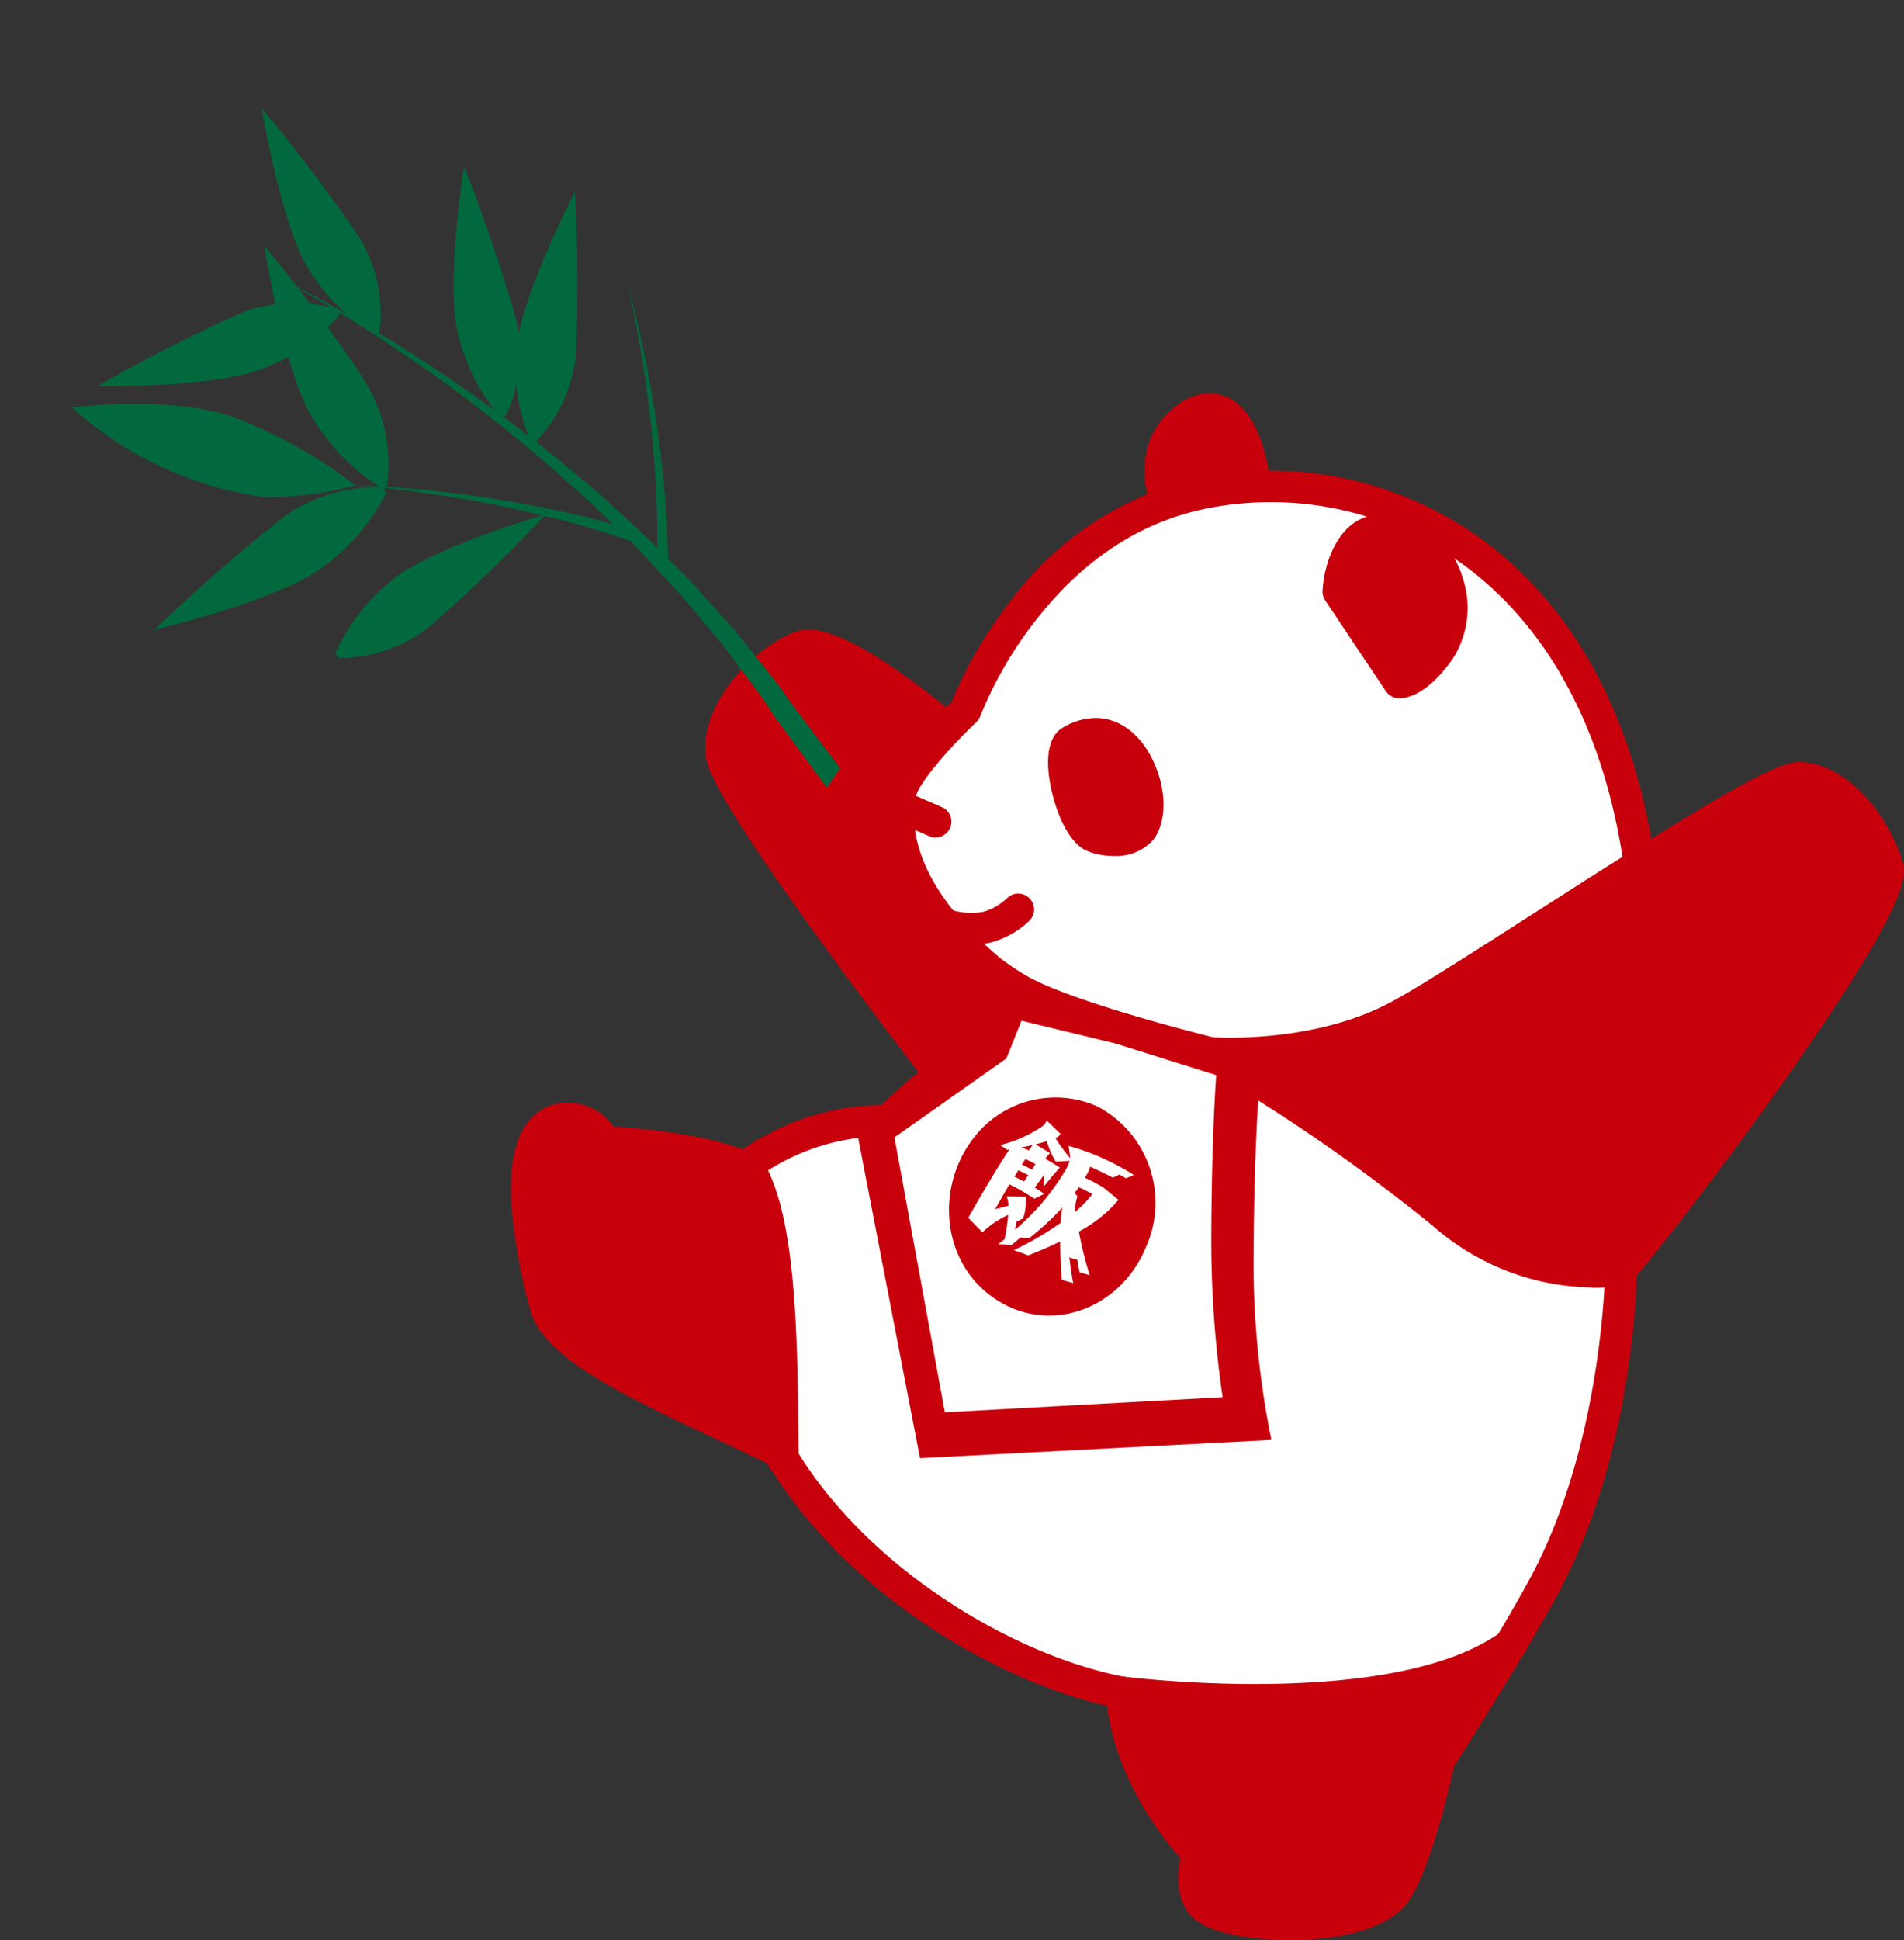 <svg xmlns="http://www.w3.org/2000/svg" width="148.325" height="151.069" viewBox="0 0 148.325 151.069">
  <rect x="0" y="0" width="148.325" height="151.069" fill="#333333" stroke="none"/>
  <g id="グループ_10300" data-name="グループ 10300" transform="translate(-1249.175 -51.848)">
    <g id="BG" transform="translate(1288.952 82.475)">
      <path id="パス_898" data-name="パス 898" d="M64.437,18.146a6.206,6.206,0,0,0-3.019-9.125c-4.508-1.571-4.833,4.508-4.833,4.508l4.739,7.094s1.246.122,3.1-2.478ZM50,5.379C62.663,4.743,76.649,13,79.939,33.973l.514.6c-7.108,4.468-15.326,9.924-18.982,11.941-6.593,3.628-14.839,2.965-14.839,2.965s-6.7-1.638-11.495-3.412a21.41,21.41,0,0,1-3.71-1.679,21.878,21.878,0,0,1-2.071-1.408c-1.76-1.5-8.069-7.081-6.932-13.607.23-1.327,2.261-3.642,3.7-5.131.8-.839,1.408-1.408,1.408-1.408s4.414-12.2,15.692-16.165a21,21,0,0,1,3.019-.812A26.713,26.713,0,0,1,50,5.392Zm-8.489,27c2.017-2.627-1.029-10.479-6-7.514-1.706,1.015-.081,7.189,1.747,8.083C38.334,33.472,40.662,33.486,41.515,32.375Z" transform="translate(7.883 1.892)" fill="#fff"/>
      <path id="パス_899" data-name="パス 899" d="M81.743,55.654S81.662,69.031,75.975,79.9c-.745,1.435-1.787,3.222-2.87,5.05-8.99,6.458-30.273,3.669-30.273,3.669C34.411,87,22.5,80.295,16.445,70.371c-.068-8.367-.081-18.2-2.545-22.38l-.42-.257a18.186,18.186,0,0,1,11.21-3.628A25.255,25.255,0,0,1,28.6,40.6a41.743,41.743,0,0,1,9.6-5.077l.041-.122c4.806,1.774,11.494,3.412,11.494,3.412A138.672,138.672,0,0,1,67.879,51.349c7.027,5.9,13.85,4.292,13.85,4.292Z" transform="translate(4.766 12.528)" fill="#fff"/>
      <path id="パス_900" data-name="パス 900" d="M41.261.91C43.968.978,44.6,5.947,44.6,5.947l.054.988A26.714,26.714,0,0,0,40.9,7.4a22.922,22.922,0,0,0-3.019.812l-.108-.366a6.186,6.186,0,0,1-.162-3.737c.42-1.571,2.126-3.236,3.655-3.2Z" transform="translate(13.229 0.322)" fill="#c7000c"/>
      <path id="パス_901" data-name="パス 901" d="M52.45,8.128a6.2,6.2,0,0,1,3.019,9.125c-1.868,2.6-3.1,2.478-3.1,2.478L47.63,12.636s.325-6.079,4.833-4.508Z" transform="translate(16.851 2.785)" fill="#c7000c"/>
      <path id="パス_902" data-name="パス 902" d="M38.246,27.446c-.853,1.11-3.182,1.1-4.251.569-1.828-.894-3.452-7.067-1.747-8.083C37.217,16.967,40.25,24.806,38.246,27.446Z" transform="translate(11.153 6.821)" fill="#c7000c"/>
      <path id="パス_903" data-name="パス 903" d="M93.031,29.032c.988,3.3-17.479,27.7-20.769,31.329,0,0-6.824,1.611-13.85-4.292A140.238,140.238,0,0,0,40.27,43.532s8.245.663,14.839-2.965C58.764,38.55,67,33.094,74.09,28.626,79.79,25.038,84.772,22.1,86.1,22.1c2.965,0,5.93,3.628,6.918,6.918Z" transform="translate(14.246 7.821)" fill="#c7000c"/>
      <path id="パス_904" data-name="パス 904" d="M35.028,41.141a22.484,22.484,0,0,0,3.71,1.679l-.041.122a41.121,41.121,0,0,0-9.6,5.077L28.489,47S12.662,26.478,12.161,23.012s3.466-7.419,6.187-8.408,11.129,6.187,11.129,6.187l.257.2c-1.435,1.489-3.452,3.8-3.7,5.131-1.137,6.526,5.185,12.1,6.932,13.607a20.185,20.185,0,0,0,2.071,1.408Z" transform="translate(4.284 5.135)" fill="#c7000c"/>
      <path id="パス_905" data-name="パス 905" d="M65.423,72c-2.613,4.387-5.537,8.949-5.537,8.949S58.112,89.411,56.257,91.5c-2.64,2.965-12.7,2.64-14.676.826-1.381-1.259-.5-4.116-.5-4.116s-5.443-5.443-5.93-12.537C35.15,75.669,56.433,78.444,65.423,72Z" transform="translate(12.435 25.48)" fill="#c7000c"/>
      <path id="パス_906" data-name="パス 906" d="M20.894,68.167c-.108-.176-.217-.366-.325-.555C12.324,63.658,3.429,60.03,2.427,56.4,1.195,51.907-.552,43.445,3.09,41.888c2.3-.988,3.953,1.652,3.953,1.652s7.257.325,10.885,1.977l.42.257c2.464,4.184,2.478,14.013,2.545,22.38Z" transform="translate(0.317 14.745)" fill="#c7000c"/>
      <path id="パス_907" data-name="パス 907" d="M36,29.406h0a5.1,5.1,0,0,1-2.139-.433c-1.747-.853-2.83-4.387-2.924-6.512-.081-1.9.555-2.694,1.11-3.019a5.045,5.045,0,0,1,2.586-.772c1.8,0,3.425,1.178,4.427,3.222,1.124,2.275,1.151,4.86.054,6.282a3.857,3.857,0,0,1-3.127,1.232h0Zm-1.367-9.1a3.442,3.442,0,0,0-1.733.542c-.149.081-.352.569-.311,1.543.095,2.166,1.2,4.712,2,5.091a3.466,3.466,0,0,0,1.422.257,2.376,2.376,0,0,0,1.814-.6c.69-.907.6-2.9-.23-4.549-.338-.69-1.313-2.3-2.951-2.3h0Z" transform="translate(10.939 6.607)" fill="#c7000c"/>
      <path id="パス_908" data-name="パス 908" d="M25.405,26.474a1.062,1.062,0,0,1-.487-.108l-2.423-1.056a1.234,1.234,0,1,1,.988-2.261L25.906,24.1a1.225,1.225,0,0,1,.636,1.625,1.255,1.255,0,0,1-1.137.745h0Z" transform="translate(7.692 8.118)" fill="#c7000c"/>
      <path id="パス_909" data-name="パス 909" d="M27.218,32.737a6.271,6.271,0,0,1-1.936-.257,1.233,1.233,0,0,1,.772-2.342h0a5.406,5.406,0,0,0,2.112.054,4.457,4.457,0,0,0,1.882-1.083A1.235,1.235,0,0,1,31.754,30.9a6.859,6.859,0,0,1-3.236,1.733,9.5,9.5,0,0,1-1.313.095h0Z" transform="translate(8.642 10.181)" fill="#c7000c"/>
      <path id="パス_910" data-name="パス 910" d="M52.718,21.288h-.149a1.356,1.356,0,0,1-.907-.542l-4.739-7.094a1.233,1.233,0,0,1-.2-.758c.108-2.058,1.232-5.944,4.684-5.944a5.437,5.437,0,0,1,1.787.325,6.976,6.976,0,0,1,4.441,4.617,7.351,7.351,0,0,1-.826,6.4C54.871,21,53.3,21.288,52.718,21.288ZM49.225,12.65l3.953,5.916A7.067,7.067,0,0,0,54.79,16.86a4.936,4.936,0,0,0,.474-4.211,4.57,4.57,0,0,0-2.9-3.019,3.158,3.158,0,0,0-.975-.19c-1.557,0-2.044,2.288-2.166,3.222h0Z" transform="translate(16.529 2.46)" fill="#c7000c"/>
      <path id="パス_911" data-name="パス 911" d="M60.622,118.855c-2.938,0-6.106-.5-7.433-1.706-1.435-1.313-1.246-3.52-1.015-4.671-1.34-1.5-4.982-6.052-5.713-11.86C37.552,98.6,25.936,91.642,20.019,81.745c-1.1-.528-2.22-1.042-3.3-1.557-7.6-3.561-14.162-6.634-15.15-10.276a42.417,42.417,0,0,1-1.53-8.624c-.19-3.967.785-6.444,2.9-7.352A4.347,4.347,0,0,1,8.024,55.52c1.733.108,6.783.528,10.059,1.774A19.417,19.417,0,0,1,28.9,53.842a35.137,35.137,0,0,1,10.994-7.419c-.474-.23-.88-.447-1.232-.663a21.608,21.608,0,0,1-2.22-1.516C30.8,39.4,28.265,34.291,29.09,29.485c.379-2.207,4.1-5.916,5.267-7.04a33.428,33.428,0,0,1,4.36-7.555A25.191,25.191,0,0,1,53.88,4.953,28.015,28.015,0,0,1,75.217,9.475c7.094,4.969,11.792,13.133,13.647,23.639,6.675-4.156,10.059-5.984,11.481-5.984,3.615,0,6.959,3.967,8.11,7.812.257.866.135,2.275-2.478,6.756-1.516,2.6-3.7,5.916-6.472,9.856C94.74,58.309,89.663,64.862,87.727,67.11c-.068,2.532-.663,14.351-5.9,24.343-2.369,4.522-7.473,12.537-8.34,13.9-.338,1.57-1.963,8.76-3.872,10.9-1.787,2-5.592,2.478-7.7,2.586-.42.027-.853.027-1.3.027h0ZM4.436,56.089a1.605,1.605,0,0,0-.542.108c-1.909.812-1.9,5.944.041,13.051.69,2.545,7.663,5.808,13.823,8.692,1.2.569,2.437,1.151,3.655,1.733a1.229,1.229,0,0,1,.528.487c5.673,9.775,17.316,16.558,25.873,18.2a1.237,1.237,0,0,1,1,1.124c.46,6.553,5.524,11.684,5.578,11.738a1.227,1.227,0,0,1,.311,1.232c-.257.853-.393,2.356.149,2.843.582.542,3.385,1.219,6.932,1.029,2.857-.149,5.145-.826,5.984-1.76,1.191-1.34,2.681-6.837,3.344-9.978a1.262,1.262,0,0,1,.176-.42c.054-.095,5.862-9.152,8.353-13.9,5.483-10.479,5.619-23.544,5.632-23.679a1.241,1.241,0,0,1,.325-.826c1.543-1.706,6.715-8.34,11.63-15.285,8.529-12.077,8.868-14.581,8.868-14.906-.866-2.843-3.425-6-5.727-6-.244.014-1.489.338-6.932,3.6-3.588,2.153-7.88,4.915-12.036,7.582-4.644,2.979-9.03,5.795-11.44,7.121-6.837,3.764-15.177,3.141-15.529,3.114a.8.8,0,0,1-.19-.027c-.352-.081-6.35-1.557-11.061-3.249-1.354.5-8.543,3.344-12.781,8.137a1.2,1.2,0,0,1-.921.42A17.02,17.02,0,0,0,19.018,59.65a1.24,1.24,0,0,1-1.259.135C14.387,58.255,7.4,57.917,7.334,57.917a1.2,1.2,0,0,1-.988-.582c-.041-.054-.839-1.286-1.882-1.286h0Zm50.27-7.528c.907.054,8.232.379,14.053-2.83,2.342-1.286,6.688-4.089,11.3-7.04,2.437-1.557,4.6-2.951,6.553-4.17v-.041c-1.625-10.317-6.052-18.264-12.794-23A25.554,25.554,0,0,0,54.368,7.363c-5.28,1.029-9.856,4.035-13.62,8.949a30.593,30.593,0,0,0-4.156,7.243,1.258,1.258,0,0,1-.311.474c-2.139,2.017-4.549,4.833-4.739,5.862-.677,3.9,1.571,8.2,6.526,12.456a19.19,19.19,0,0,0,1.909,1.3c3.236,2.017,13.593,4.63,14.744,4.915h0Z" transform="translate(0 1.573)" fill="#c7000c"/>
      <path id="パス_912" data-name="パス 912" d="M38.09,9.41a1.255,1.255,0,0,1-1.137-.745,7.408,7.408,0,0,1-.217-4.549C37.278,2.126,39.4-.054,41.61,0c3.655.095,4.454,5.51,4.536,6.12a1.235,1.235,0,0,1-2.451.311h0c-.162-1.232-.921-3.94-2.139-3.967-.853-.027-2.126,1.178-2.423,2.275a5.044,5.044,0,0,0,.095,2.924A1.226,1.226,0,0,1,38.09,9.383h0Z" transform="translate(12.906)" fill="#c7000c"/>
      <path id="パス_913" data-name="パス 913" d="M70.3,56.513a19.132,19.132,0,0,1-12.361-4.779,139.758,139.758,0,0,0-17.953-12.4A1.231,1.231,0,0,1,41.2,37.193,141.484,141.484,0,0,1,59.52,49.852c6.472,5.429,12.713,4.048,12.767,4.035a1.238,1.238,0,0,1,.569,2.41,11.674,11.674,0,0,1-2.572.244h0Z" transform="translate(13.924 13.104)" fill="#c7000c"/>
      <path id="パス_914" data-name="パス 914" d="M45.818,77.864a87.7,87.7,0,0,1-10.506-.623,1.235,1.235,0,1,1,.311-2.451c.217.027,21.134,2.667,29.528-3.547a1.239,1.239,0,0,1,1.476,1.99C61.537,77,52.777,77.864,45.8,77.864h0Z" transform="translate(12.11 25.126)" fill="#c7000c"/>
      <path id="パス_915" data-name="パス 915" d="M16.66,68.759a1.228,1.228,0,0,1-1.232-1.232V66.66c-.068-7.677-.162-17.235-2.383-21.012a1.235,1.235,0,0,1,2.126-1.259c2.559,4.346,2.64,13.85,2.708,22.244V67.5a1.228,1.228,0,0,1-1.218,1.246h0Z" transform="translate(4.551 15.494)" fill="#c7000c"/>
      <path id="パス_916" data-name="パス 916" d="M28.8,48.549a1.211,1.211,0,0,1-.975-.487c-.041-.054-4.021-5.212-8-10.723-8.218-11.373-8.475-13.173-8.57-13.837-.582-4.116,3.818-8.6,6.986-9.748.988-.352,2.857-.447,7.7,2.857,2.464,1.692,4.563,3.466,4.644,3.547a1.239,1.239,0,1,1-1.611,1.882c-.027-.014-2.1-1.774-4.454-3.4-4.292-2.938-5.443-2.572-5.443-2.572-2.4.866-5.768,4.387-5.375,7.067.068.433.839,2.64,8.123,12.74,3.967,5.483,7.907,10.614,7.947,10.669a1.239,1.239,0,0,1-.988,1.99h0Z" transform="translate(3.959 4.808)" fill="#c7000c"/>
      <path id="パス_917" data-name="パス 917" d="M29.866,39.039,20.01,45.659l4.806,24.884,27.376-1.422a68.885,68.885,0,0,1-1.381-15.069c.054-9.125.542-13.85.542-13.85L41.239,37.184,31.6,34.95,29.88,39.039Z" transform="translate(7.077 12.369)" fill="#c7000c"/>
      <path id="パス_918" data-name="パス 918" d="M22.09,45.165l8.719-6.147,1.178-2.938L39.3,37.854l7.853,2.464c-.149,2.193-.352,6.268-.379,12.158a84.565,84.565,0,0,0,.88,12.916L26.016,66.57l-3.926-21.4Z" transform="translate(7.813 12.768)" fill="#fff"/>
      <path id="パス_919" data-name="パス 919" d="M28.371,55.861c-3.737-2.884-4.048-8.326-1.422-11.941A8.027,8.027,0,0,1,36.792,41.2a8.467,8.467,0,0,1,3.8,10.912C38.471,57.255,32.6,59.124,28.371,55.861Z" transform="translate(8.924 14.325)" fill="#c7000c"/>
      <path id="パス_920" data-name="パス 920" d="M26.347,49.392c.406-.718,1.232-2.153,1.638-2.816.366-.636,1.07-1.76,1.557-2.5l-.176.027-.528-.366a10.346,10.346,0,0,0,3.182-1.395,1.193,1.193,0,0,0,.325-.311,1.5,1.5,0,0,0,.095-.217l1.083,1.042a.675.675,0,0,1-.271.284,1.249,1.249,0,0,0-.108.068,11.855,11.855,0,0,0,1.151,1.557l-.135-.961a17.432,17.432,0,0,1,2.87,1.056,18.6,18.6,0,0,1,2.207,1.2l-.609.271a5.446,5.446,0,0,0-.514-.3l-.514.244c-.406-.23-1.354-.677-1.76-.853a3.98,3.98,0,0,1-.311.69l-.095.176c.162.068.325.149.5.23.23.122.663.366.894.487l1.219,1a10.492,10.492,0,0,1-3.087,2.464,28.347,28.347,0,0,0,.839,3.4l-.785-.23c-.054-.23-.149-.718-.176-.961l-.623-.19c.068.487.2,1.489.3,1.99l-.88-.244c-.068-.866-.122-1.936-.135-2.992-.853.42-1.719.785-2.478,1.083l-1.124-.406A25.312,25.312,0,0,0,33.536,49.8a10.92,10.92,0,0,1,.135-1.2,21.2,21.2,0,0,1-2.6,2.4l-.677-.054c-.176.149-.528.46-.7.582l-1.015-.081c.176-.135.338-.257.5-.393a17.851,17.851,0,0,0,.271-1.882,7.309,7.309,0,0,0-2,1.354L26.32,49.378Zm4.725-5.24.271-.42a8.168,8.168,0,0,1-.866.176c.2.081.406.162.6.244Zm-.555,1.11a7.078,7.078,0,0,1,.785.393c.108-.162.2-.325.284-.433a7.14,7.14,0,0,0-.8-.393l-.284.447Zm-.582.934c.257.122.528.257.69.338l.068.041c.095-.162.217-.325.325-.5-.135-.068-.514-.257-.772-.379C30.152,45.858,30.057,46.021,29.935,46.2Zm2.545-2.775c-.311.108-.636.19-.894.257l1.124.677a4.348,4.348,0,0,0-.366.447c.379.217.745.433,1.137.69-.352.352-.961,1.11-1.273,1.5l.068-.975c-.176.244-.514.69-.758,1.029a6.845,6.845,0,0,1,.731.487l-.745.379c-.325-.217-1.015-.623-1.354-.812-.19-.108-.406-.2-.6-.311-.447.758-.866,1.5-1.11,1.936.257-.054.65-.162,1.029-.257a2.152,2.152,0,0,0-.135-.745l1.5.041a4.383,4.383,0,0,1-.217,1.679l-.528.271c-.027.149-.054.393-.108.623a18.647,18.647,0,0,0,3.886-4.563,3.9,3.9,0,0,0,.379-.812l-1.083.068a6.29,6.29,0,0,1-.718-1.638Zm2.193,5.51a7.987,7.987,0,0,0,1.34-1.395c-.366-.176-.7-.366-1.056-.514l-.325.447.217.244a3.463,3.463,0,0,0-.176,1.218Z" transform="translate(9.31 14.796)" fill="#fff"/>
    </g>
    <g id="_レイヤー_2-2" transform="translate(1314.986 112.707) rotate(161)">
      <path id="パス_276" data-name="パス 276" d="M.017,1.09,1.479,0,3.517,6.533l.427,1.7L4.478,9.9l1.073,3.339L6.81,16.515c.215.543.41,1.1.642,1.636l.712,1.6c.485,1.065.928,2.15,1.45,3.2l.137.269c1.454,1.11,2.929,2.2,4.461,3.21.389.261.783.505,1.176.758a120.317,120.317,0,0,1,11.374-5.281,11.546,11.546,0,0,1,7.385.025l.145.414a15.149,15.149,0,0,1-6.822,4.217c-3.653.978-10.405.779-11.929.721,1.131.725,2.27,1.429,3.434,2.1q2.429,1.41,4.942,2.672,1.311.659,2.643,1.276l-.124-.423a16.131,16.131,0,0,1,7.485-4.122c4.457-.957,13.069-.1,13.069-.1a133.556,133.556,0,0,1-12.563,5.095,12.355,12.355,0,0,1-7.468-.269c.522.24,1.048.468,1.578.7a.051.051,0,0,0-.008-.012,29.007,29.007,0,0,1,6.955,1.437,28,28,0,0,1,11.958,11.5s-7.236-1.45-11.47-4.66a36.215,36.215,0,0,1-7.414-8.239c-.58-.22-1.16-.451-1.736-.688a16.128,16.128,0,0,1,3.318,7.593,24.929,24.929,0,0,1,.079,4.258,13.169,13.169,0,0,1,2.916-.236c4.279.153,11.917,2.9,11.917,2.9a124.808,124.808,0,0,1-12.6,1.756,10.674,10.674,0,0,1-2.61-.228c-.311,2.576-.679,4.577-.679,4.577s-.6-1.632-1.342-3.832q-1.535-1.6-2.991-3.285a14.173,14.173,0,0,1,1.814,5.066c.6,4.237-.77,12.236-.77,12.236a125.6,125.6,0,0,1-3.939-12.091,11.522,11.522,0,0,1,.915-7.323l.149-.033c-.228-.273-.456-.547-.683-.816l-2.2-2.771c-1.309-1.694-2.568-3.43-3.786-5.19a15.112,15.112,0,0,1,.7,7.448c-.762,4.213-4.581,11.379-4.581,11.379a125.086,125.086,0,0,1,.062-12.725c.033-.336.091-.659.153-.973-2.216,3.745-7.725,8.989-7.725,8.989A125.451,125.451,0,0,1,9.005,38.2a11.55,11.55,0,0,1,5.111-5.331l.021.008q-1.038-1.609-2.026-3.247L11.2,28.109c-.307-.505-.609-1.015-.882-1.541l-1.69-3.123c-.257-.48-.5-.973-.737-1.466-.456,1.28-.886,2.568-1.259,3.873q-.8,2.684-1.417,5.426T4.126,36.787c-.307,1.847-.567,3.7-.746,5.571.1-1.872.29-3.74.526-5.6s.53-3.72.874-5.567.746-3.687,1.21-5.509c.394-1.607.874-3.194,1.379-4.776-.1-.215-.207-.431-.315-.646l-.77-1.6c-.253-.538-.464-1.089-.7-1.636L4.2,13.736l-1.2-3.355L2.411,8.7,1.918,6.984,0,1.094Zm15.931,34.5q-.708-1.038-1.4-2.1a15.972,15.972,0,0,1-.427,4.08,10.7,10.7,0,0,1,1.557-2.013l.269.029ZM27.28,48.754a11.059,11.059,0,0,1-1.45-.8q.944,1.125,1.922,2.216c-.153-.456-.315-.932-.472-1.421Zm-16.709-23.9.625,1.243c.253.53.538,1.04.828,1.553l.853,1.537a122.868,122.868,0,0,0,7.584,11.876l2.108,2.829c.733.92,1.446,1.86,2.191,2.767.2.253.414.5.617.75l-.008-.2a11.734,11.734,0,0,1,1.21-.63c-.609-1.943-1.164-3.885-1.462-5.335a12.307,12.307,0,0,1,1.069-7.8l.236-.05q-1.311-.547-2.6-1.139-2.566-1.162-5.058-2.485t-4.9-2.788c-1.118-.671-2.212-1.392-3.289-2.133Z" transform="translate(0 0)" fill="#02693e"/>
    </g>
  </g>
</svg>
